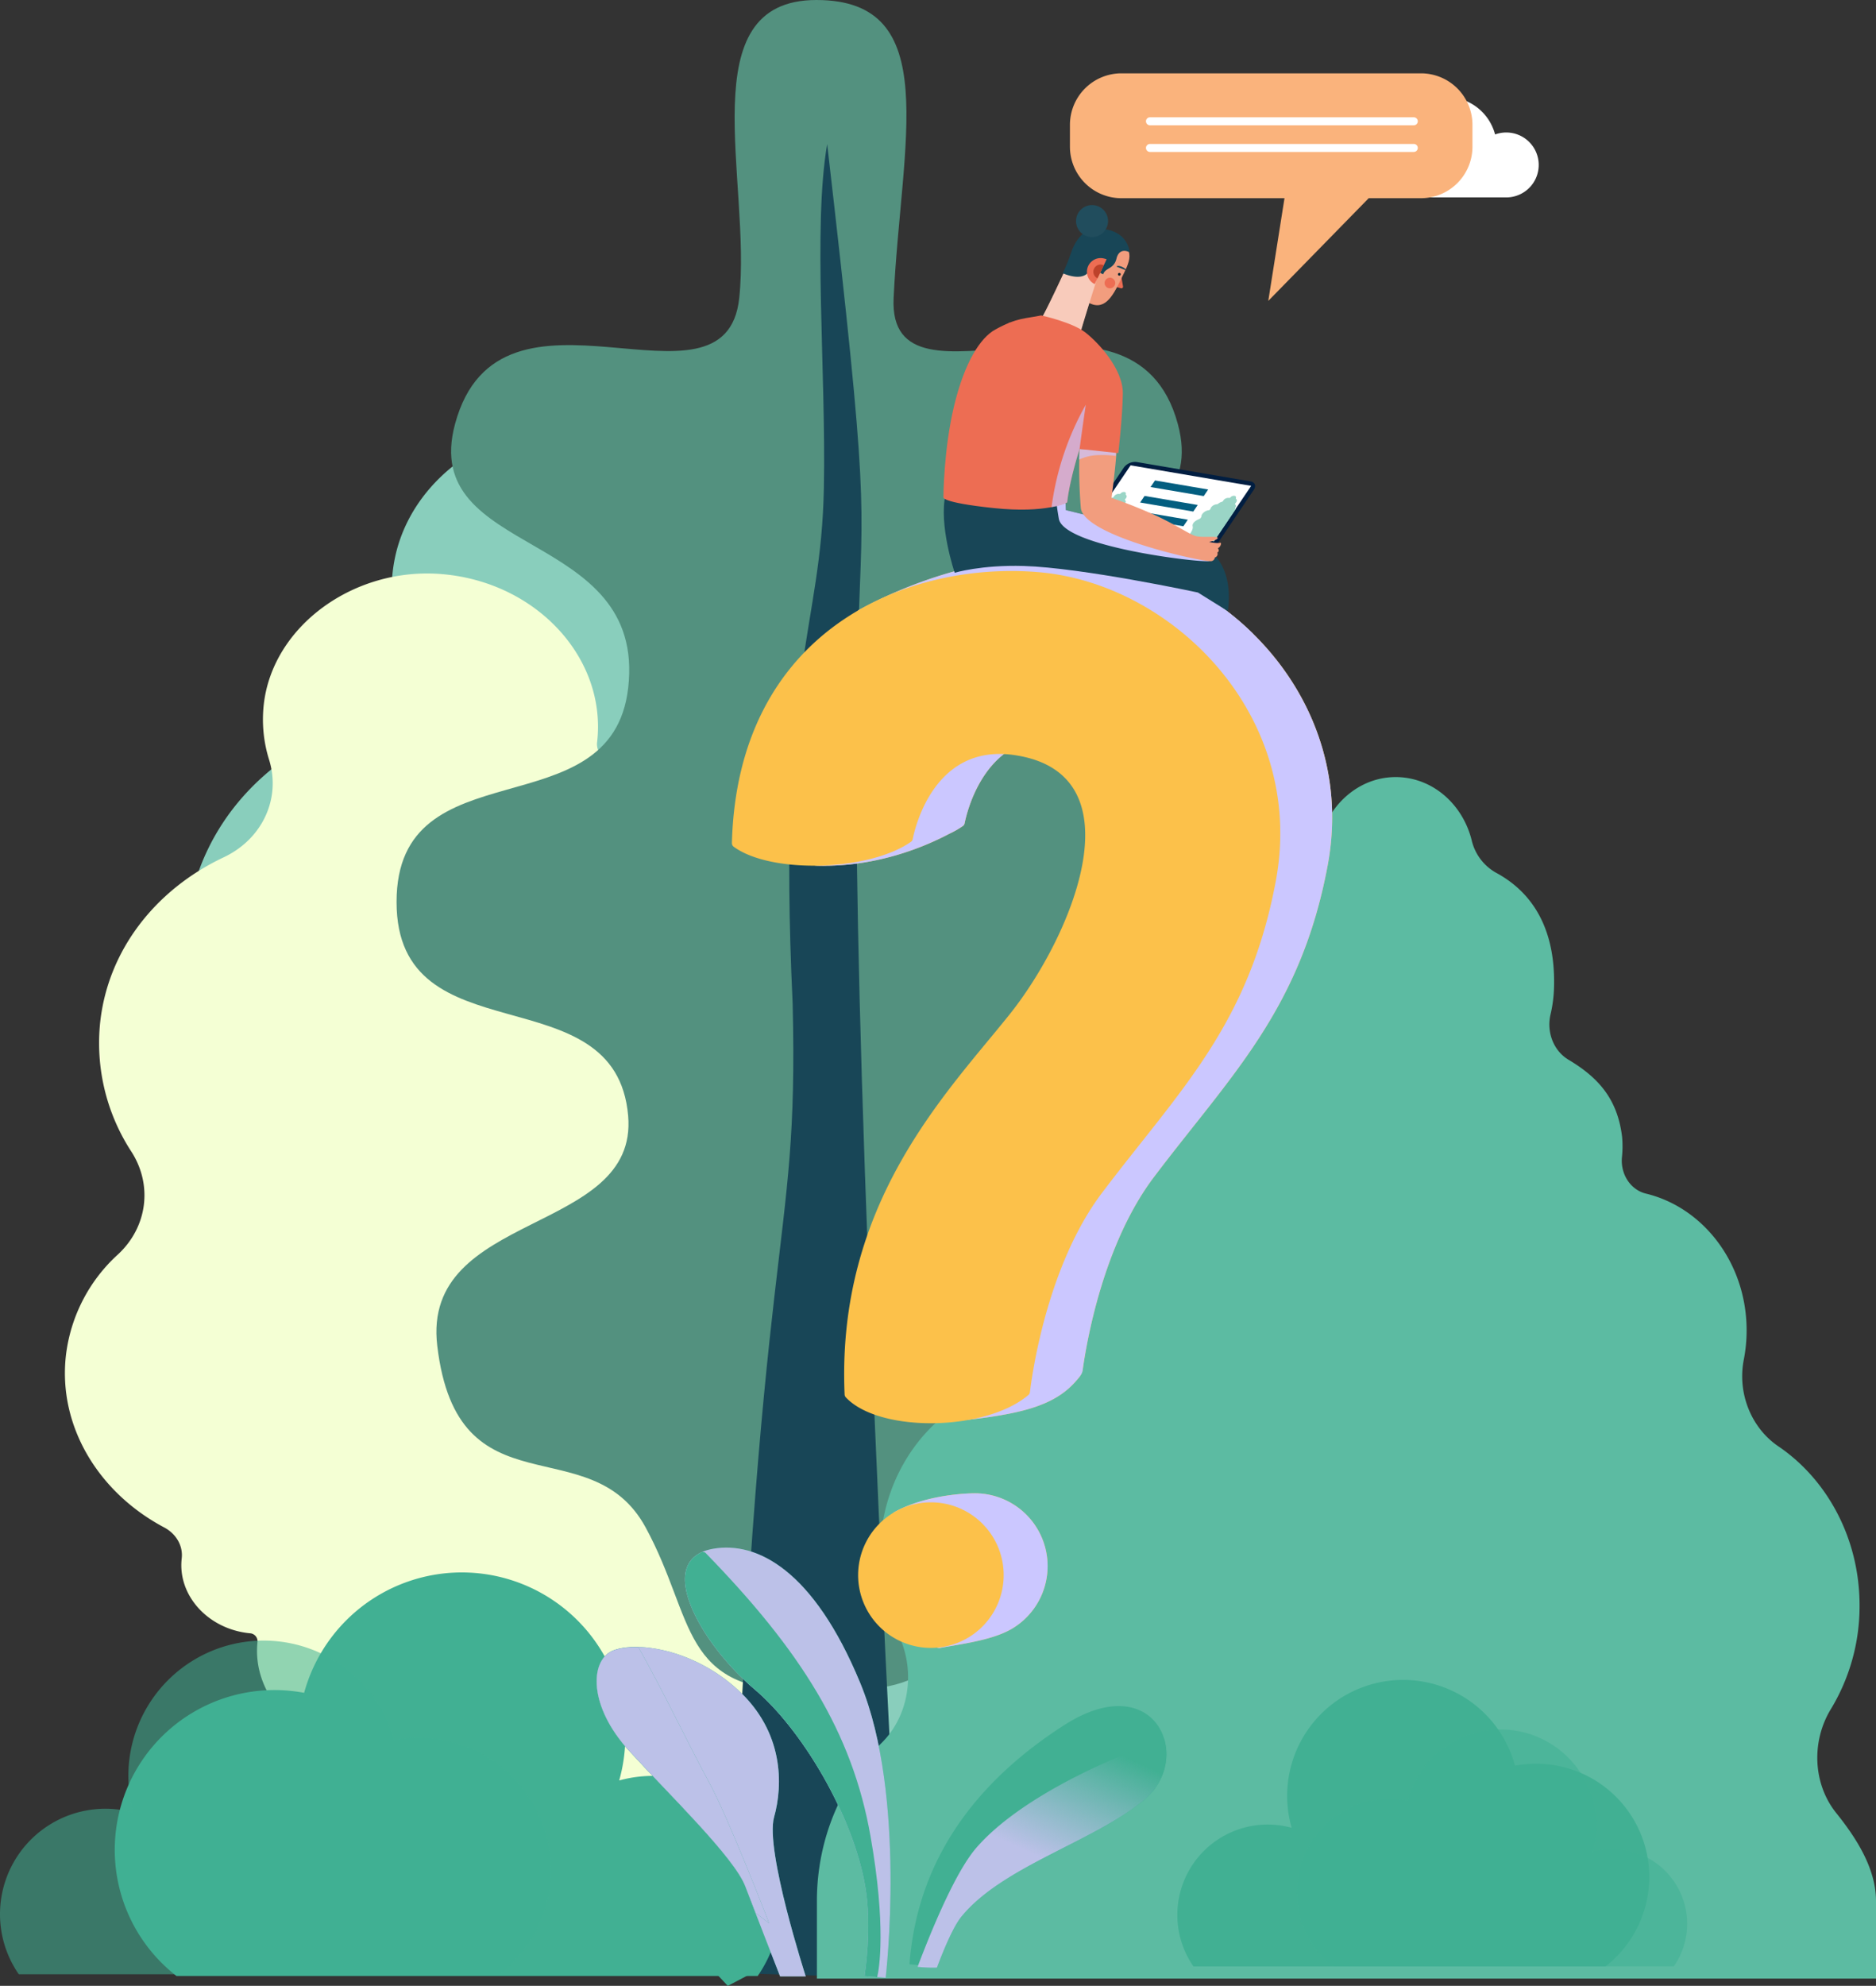 <svg xmlns="http://www.w3.org/2000/svg" xmlns:xlink="http://www.w3.org/1999/xlink" width="703.935" height="744.995" viewBox="0 0 703.935 744.995">
  <rect x="0" y="0" width="703.935" height="744.995" fill="#333333" stroke="none"/>
  <defs>
    <linearGradient id="linear-gradient" x1="-54.159" y1="0.489" x2="-54.047" y2="0.282" gradientUnits="objectBoundingBox">
      <stop offset="0" stop-color="#bcc1e8"/>
      <stop offset="1" stop-color="#bcc1e8" stop-opacity="0"/>
    </linearGradient>
    <linearGradient id="linear-gradient-2" x1="0.501" y1="0.524" x2="0.741" y2="0.036" xlink:href="#linear-gradient"/>
    <linearGradient id="linear-gradient-3" x1="-63.974" y1="-0.776" x2="-64.333" y2="-0.935" xlink:href="#linear-gradient"/>
    <linearGradient id="linear-gradient-4" x1="-67.312" y1="-0.933" x2="-67.086" y2="-1.255" xlink:href="#linear-gradient"/>
    <linearGradient id="linear-gradient-5" x1="-59.867" y1="0.557" x2="-60.167" y2="0.38" xlink:href="#linear-gradient"/>
    <linearGradient id="linear-gradient-6" x1="-72.533" y1="0.492" x2="-72.597" y2="0.104" xlink:href="#linear-gradient"/>
    <linearGradient id="linear-gradient-7" x1="-16.779" y1="11.656" x2="-16.512" y2="11.566" xlink:href="#linear-gradient"/>
    <clipPath id="clip-path">
      <path id="Trazado_21294" data-name="Trazado 21294" d="M1316.564,391.244l-45.419-7.728,14.074-20.842,45.419,7.728Z" transform="translate(-1271.145 -362.674)" fill="none"/>
    </clipPath>
    <linearGradient id="linear-gradient-8" x1="31.829" y1="-35.126" x2="31.731" y2="-34.242" gradientUnits="objectBoundingBox">
      <stop offset="0" stop-color="#f0c3a8"/>
      <stop offset="1" stop-color="#fff"/>
    </linearGradient>
  </defs>
  <g id="Grupo_3711" data-name="Grupo 3711" transform="translate(-7823 1747)">
    <g id="Grupo_3707" data-name="Grupo 3707" transform="translate(6986.44 -2140.53)">
      <g id="Grupo_2594" data-name="Grupo 2594">
        <path id="Trazado_21425" data-name="Trazado 21425" d="M1078.3,1134.557h-19.969l4.045-95.584h11.083Z" fill="#e2cdaf"/>
        <path id="Trazado_21426" data-name="Trazado 21426" d="M1214.972,939.038a43.252,43.252,0,0,0-6.984-32.07c-4.792-7.108-5.275-15.917-.971-23.047a58.593,58.593,0,0,0,7.509-19.855c3.551-19.538-3.053-38.748-16.265-52.947-6.916-7.433-9.292-17.534-5.949-26.6a40.368,40.368,0,0,0,1.837-6.735c3.126-17.2-5.224-34.035-19.911-43.7-8.51-5.6-11.863-15.8-7.636-24.377a48.971,48.971,0,0,0,4.4-12.642c4.956-27.269-15.04-53.74-44.661-59.123l-.087-.015c-4.36-.789-7.254-4.7-6.492-8.71.028-.145.054-.289.081-.434,6.344-34.909-19.717-68.78-57.991-74.882-35.94-5.73-71.315,17.246-77.351,50.2a58.7,58.7,0,0,0,.448,23.393c3.7,16.626-5.153,33.3-21.682,39.995-28.486,11.537-50.16,35.593-55.739,66.3a85.992,85.992,0,0,0,8.725,55.556,34.49,34.49,0,0,1-8.755,43,70.088,70.088,0,0,0-24.543,41.5c-5.393,29.681,9.239,58.716,34.824,75.109A13.252,13.252,0,0,1,924,962.518l-.027.146c-2.792,15.366,8.475,30.282,25.166,33.315l.381.067a3.315,3.315,0,0,1,2.887,3.73l-.006.034c-3.933,21.643,11.936,42.651,35.445,46.923a46.883,46.883,0,0,0,10.522.715,23.775,23.775,0,0,1,20.1,9.517c14.214,19.406,36.518,33.826,63.24,38.394,49.868,8.526,98.959-22.713,107.624-68.475a80.852,80.852,0,0,0,.316-28.4,39.51,39.51,0,0,1,12.226-35.734A42.706,42.706,0,0,0,1214.972,939.038Z" fill="#89cebc"/>
        <path id="Trazado_21427" data-name="Trazado 21427" d="M1168.543,940.063a37.668,37.668,0,0,0-8.554-27.917c-4.855-5.995-5.9-13.749-2.455-20.3a50.374,50.374,0,0,0,5.5-17.989c1.908-17.474-5.422-34.052-18.44-45.81-6.814-6.154-9.669-14.937-7.237-23.148a34.6,34.6,0,0,0,1.217-6.06c1.68-15.383-7.082-29.758-21.136-37.419-8.142-4.439-11.9-13.255-8.624-21.083a42.035,42.035,0,0,0,3.152-11.431c2.664-24.388-17.376-46.583-44.761-49.574l-.08-.009c-4.031-.437-6.936-3.722-6.514-7.308.015-.129.03-.259.044-.388,3.41-31.22-22.666-59.593-57.992-62.7-33.171-2.922-63.873,19.486-67.135,48.964a50.517,50.517,0,0,0,2,20.641c4.5,14.468-2.433,29.728-17.053,36.627-25.2,11.89-43.328,34.435-46.327,61.893a74.566,74.566,0,0,0,11.74,48.564c8.064,12.6,5.95,28.294-5.059,38.508a60.854,60.854,0,0,0-19.56,38.128c-2.9,26.544,12.423,51.325,36.876,64.283,4.576,2.425,7.139,6.954,6.6,11.616l-.015.131c-1.5,13.742,9.792,26.249,25.223,27.934l.351.036a3,3,0,0,1,2.888,3.124l0,.031c-2.114,19.355,13.791,36.97,35.525,39.344a44.317,44.317,0,0,0,9.646.005,22.269,22.269,0,0,1,18.977,7.21c14.286,16.3,35.611,27.71,60.295,30.154,46.066,4.561,88.717-25.963,93.505-66.91a69.442,69.442,0,0,0-1.645-25.106,34.04,34.04,0,0,1,8.719-32.3A37.01,37.01,0,0,0,1168.543,940.063Z" fill="#f4ffd4" style="mix-blend-mode: multiply;isolation: isolate"/>
      </g>
      <g id="Grupo_2595" data-name="Grupo 2595">
        <path id="Trazado_21428" data-name="Trazado 21428" d="M985.362,731.907c0,59.051,82.226,26.193,86.9,80.2,3.887,44.835-77.649,35.478-71.632,86.269,7.577,63.989,57.473,30.075,78.19,68.168,18.858,34.673,12.46,61.484,60.15,61.484s51.2-3.555,75.518-60.816c20.718-48.786,54.033-9.3,70.84-71.509,13.676-50.616-74.183-40.1-71.77-83.593,3-54.125,86.9-21.146,86.9-80.2s-80.625-26.354-86.9-80.2c-7.033-60.31,78.634-48.505,64.96-99.12-16.806-62.205-108.99,1.3-106.644-47.293,2.848-59.034,18.725-111.768-28.963-111.768s-24.325,67.771-28.959,111.764c-5.1,48.377-89.841-14.915-106.647,47.29-13.674,50.616,71.993,38.812,64.957,99.123C1065.99,705.551,985.362,672.853,985.362,731.907Z" fill="#53917f"/>
        <path id="Trazado_21429" data-name="Trazado 21429" d="M1175,1135.525c-37.715-705.43,3.437-415.307-28.057-687.951-5.388,31.335-.408,85.1-1.239,128.846-.955,53.721-17.671,67.323-11.714,193.669,2.382,98.271-12.769,73.525-23.718,363.65Z" fill="#184657"/>
      </g>
      <g id="Grupo_2596" data-name="Grupo 2596">
        <path id="Trazado_21430" data-name="Trazado 21430" d="M902.78,1134.818a59.939,59.939,0,0,1,47.9-106.226,61.353,61.353,0,1,1,118.219,32.875,47.814,47.814,0,0,1,51.973,73.351Z" fill="#41b093"/>
        <path id="Trazado_21431" data-name="Trazado 21431" d="M1024.059,1134.179a49.591,49.591,0,0,0-39.635-87.887,50.761,50.761,0,1,0-97.81,27.2,39.56,39.56,0,0,0-43,60.688Z" fill="#41b093" opacity="0.55" style="mix-blend-mode: overlay;isolation: isolate"/>
      </g>
    </g>
    <g id="Grupo_3710" data-name="Grupo 3710" transform="translate(8139 -4130)">
      <path id="Trazado_21259" data-name="Trazado 21259" d="M1320.091,984.526c0-25.2-12.185-47.31-30.495-59.723-10.1-6.851-15.426-19.836-12.946-32.509a57.166,57.166,0,0,0,1.057-10.981c0-25.091-16.157-46.074-37.766-51.3-5.725-1.385-9.569-7.18-9.023-13.534a39.911,39.911,0,0,0,.064-7.755c-1.734-14.528-9.26-22.456-20.108-28.933-5.581-3.332-8.32-10.337-6.733-17.047a50.316,50.316,0,0,0,1.308-10.353c.655-26.78-12.6-37.816-21.813-42.781a18.88,18.88,0,0,1-9.095-12.17c-3.575-14.318-16.017-24.661-30.512-23.615-14.177,1.023-25.815,13.162-27.34,28.535-.011.121-.023.241-.034.361-.47,5.272-4.626,9.137-9.488,8.884a34.337,34.337,0,0,0-4.835.091c-17.989,1.609-32.411,17.486-33.667,37.081a44.008,44.008,0,0,0,.355,9.1,17.743,17.743,0,0,1-7.106,17.2,58.473,58.473,0,0,0-22.094,29.872,15.133,15.133,0,0,1-9.821,9.838c-20.228,6.118-35.074,26.3-35.074,50.267a56.068,56.068,0,0,0,3.048,18.328c3.046,8.819-.872,18.554-8.863,22.178-21.472,9.736-36.567,32.786-36.567,59.683a68.881,68.881,0,0,0,6.85,30.152c6.623,13.63,4.153,30.456-6.359,40.793-14.851,14.6-24.183,35.723-24.183,59.219v29.083h397.406v-29.083c0-11.777-6.833-22.958-14.917-33.021-8.785-10.934-9.394-26.9-2.008-39A74.453,74.453,0,0,0,1320.091,984.526Z" transform="translate(-938.322 2000.768)" fill="#5cbba2"/>
      <g id="Grupo_2547" data-name="Grupo 2547" transform="translate(25.268 3023.035)">
        <g id="Grupo_2545" data-name="Grupo 2545" transform="translate(0)">
          <path id="Trazado_21265" data-name="Trazado 21265" d="M968.866,1172.047c2.837-37.8,23.511-67.507,57.967-89.649s49.049,12.421,30,28.083-53.1,24.843-68.506,43.745a46.315,46.315,0,0,0-9.372,18.809Z" transform="translate(-968.866 -1075.199)" fill="#41b093"/>
          <path id="Trazado_21266" data-name="Trazado 21266" d="M968.866,1172.047c2.837-37.8,23.511-67.507,57.967-89.649s49.049,12.421,30,28.083-53.1,24.843-68.506,43.745a46.315,46.315,0,0,0-9.372,18.809Z" transform="translate(-968.866 -1075.199)" fill="url(#linear-gradient)" style="mix-blend-mode: multiply;isolation: isolate"/>
        </g>
        <g id="Grupo_2546" data-name="Grupo 2546" transform="translate(3.032 12.482)">
          <path id="Trazado_21267" data-name="Trazado 21267" d="M1064.948,1089.577c-27.154,9.332-56.28,24.249-70.489,40.622-7.225,8.324-15.481,27.294-22.1,44.726a54.93,54.93,0,0,0,6.639.312c.207-.006.415-.022.622-.029,3.065-8.142,6.369-15.654,9.166-19.086,15.4-18.9,49.454-28.083,68.506-43.744C1064.835,1106.175,1067.1,1097.012,1064.948,1089.577Z" transform="translate(-972.358 -1089.577)" fill="#41b093"/>
          <path id="Trazado_21268" data-name="Trazado 21268" d="M1064.948,1089.577c-27.154,9.332-56.28,24.249-70.489,40.622-7.225,8.324-15.481,27.294-22.1,44.726a54.93,54.93,0,0,0,6.639.312c.207-.006.415-.022.622-.029,3.065-8.142,6.369-15.654,9.166-19.086,15.4-18.9,49.454-28.083,68.506-43.744C1064.835,1106.175,1067.1,1097.012,1064.948,1089.577Z" transform="translate(-972.358 -1089.577)" fill="url(#linear-gradient-2)" style="mix-blend-mode: multiply;isolation: isolate"/>
        </g>
      </g>
      <path id="Trazado_21377" data-name="Trazado 21377" d="M1245.312,1171.389a42.5,42.5,0,0,0-33.965-75.314,43.5,43.5,0,1,0-83.817,23.308,33.9,33.9,0,0,0-36.849,52.006Z" transform="translate(-958.862 1949.309)" fill="#41b093"/>
      <path id="Trazado_21380" data-name="Trazado 21380" d="M1149.809,1174.2a35.16,35.16,0,0,1,28.1-62.312,35.99,35.99,0,1,1,69.347,19.284,28.048,28.048,0,0,1,30.488,43.028Z" transform="translate(-965.666 1946.494)" fill="#41b093" opacity="0.55" style="mix-blend-mode: overlay;isolation: isolate"/>
      <g id="Grupo_2544" data-name="Grupo 2544" transform="translate(-58.971 2963.584)">
        <g id="Grupo_2542" data-name="Grupo 2542" transform="translate(0)">
          <path id="Trazado_21261" data-name="Trazado 21261" d="M882.5,1007.132c-23,3.943-4.578,35.869,15.4,52.705,17.575,14.813,36.87,46.979,41.532,73.777,2.754,15.833-.244,33.826-.244,33.826l7.951.645s8.022-68.052-9.536-110.559S898.75,1004.345,882.5,1007.132Z" transform="translate(-871.833 -1006.718)" fill="#41b093"/>
          <path id="Trazado_21262" data-name="Trazado 21262" d="M882.5,1007.132c-23,3.943-4.578,35.869,15.4,52.705,17.575,14.813,36.87,46.979,41.532,73.777,2.754,15.833-.244,33.826-.244,33.826l7.951.645s8.022-68.052-9.536-110.559S898.75,1004.345,882.5,1007.132Z" transform="translate(-871.833 -1006.718)" fill="url(#linear-gradient-3)" style="mix-blend-mode: multiply;isolation: isolate"/>
        </g>
        <g id="Grupo_2543" data-name="Grupo 2543" transform="translate(0.005 1.585)">
          <path id="Trazado_21263" data-name="Trazado 21263" d="M897.9,1060.078c-18.628-15.7-35.894-44.519-19.492-51.535l.979.237c36.017,36.95,55.209,67.555,62.059,106.426,5.958,33.814,3.262,49.907,2.512,52.862l-4.77-.387s3-17.994.244-33.826C934.769,1107.057,915.474,1074.892,897.9,1060.078Z" transform="translate(-871.838 -1008.543)" fill="#41b093"/>
          <path id="Trazado_21264" data-name="Trazado 21264" d="M897.9,1060.078c-18.628-15.7-35.894-44.519-19.492-51.535l.979.237c36.017,36.95,55.209,67.555,62.059,106.426,5.958,33.814,3.262,49.907,2.512,52.862l-4.77-.387s3-17.994.244-33.826C934.769,1107.057,915.474,1074.892,897.9,1060.078Z" transform="translate(-871.838 -1008.543)" fill="url(#linear-gradient-4)" style="mix-blend-mode: multiply;isolation: isolate"/>
        </g>
      </g>
      <g id="Grupo_2550" data-name="Grupo 2550" transform="translate(-92.116 3000.836)">
        <g id="Grupo_2548" data-name="Grupo 2548" transform="translate(0 0)">
          <path id="Trazado_21269" data-name="Trazado 21269" d="M912.106,1173.238s-15.318-47.454-11.887-59.7,3.626-32.035-13.534-47.784-39.1-18.423-47.338-14.535-8.7,20.74,6.406,37.268,39.583,40.119,43.7,51.007,13.042,33.747,13.042,33.747Z" transform="translate(-833.653 -1049.628)" fill="#41b093"/>
          <path id="Trazado_21270" data-name="Trazado 21270" d="M912.106,1173.238s-15.318-47.454-11.887-59.7,3.626-32.035-13.534-47.784-39.1-18.423-47.338-14.535-8.7,20.74,6.406,37.268,39.583,40.119,43.7,51.007,13.042,33.747,13.042,33.747Z" transform="translate(-833.653 -1049.628)" fill="url(#linear-gradient-5)" style="mix-blend-mode: multiply;isolation: isolate"/>
        </g>
        <g id="Grupo_2549" data-name="Grupo 2549" transform="translate(0 0.103)">
          <path id="Trazado_21271" data-name="Trazado 21271" d="M849.317,1049.757c9.768,17.294,19.064,37.042,26.409,50.473,7.55,13.8,22.652,53.081,22.652,53.081l-5.049-3.825c-1.452-3.683-2.821-7.194-3.875-9.98-4.118-10.888-28.6-34.48-43.7-51.007s-14.643-33.379-6.406-37.268C841.557,1050.188,845.053,1049.663,849.317,1049.757Z" transform="translate(-833.653 -1049.747)" fill="#41b093"/>
          <path id="Trazado_21272" data-name="Trazado 21272" d="M849.317,1049.757c9.768,17.294,19.064,37.042,26.409,50.473,7.55,13.8,22.652,53.081,22.652,53.081l-5.049-3.825c-1.452-3.683-2.821-7.194-3.875-9.98-4.118-10.888-28.6-34.48-43.7-51.007s-14.643-33.379-6.406-37.268C841.557,1050.188,845.053,1049.663,849.317,1049.757Z" transform="translate(-833.653 -1049.747)" fill="url(#linear-gradient-6)" style="mix-blend-mode: multiply;isolation: isolate"/>
        </g>
      </g>
      <g id="Grupo_2551" data-name="Grupo 2551" transform="translate(-113 3042.975)">
        <path id="Trazado_21273" data-name="Trazado 21273" d="M888.194,1178.727s-7.781-33.353-31.308-56.027-43.514-27.706-47.157-22.839,69.948,83.327,69.948,83.327Z" transform="translate(-809.598 -1098.167)" fill="#41b093"/>
        <path id="Trazado_21274" data-name="Trazado 21274" d="M888.194,1178.727s-7.781-33.353-31.308-56.027-43.514-27.706-47.157-22.839,69.948,83.327,69.948,83.327Z" transform="translate(-809.598 -1098.167)" fill="url(#linear-gradient-7)" style="mix-blend-mode: multiply;isolation: isolate"/>
      </g>
    </g>
    <path id="Trazado_24395" data-name="Trazado 24395" d="M1549.02,334.019a12.178,12.178,0,1,0-4.157-23.612,18.832,18.832,0,0,0-36.2-.783,13.122,13.122,0,1,0-6.711,24.4Z" transform="translate(6839.141 -2006.961)" fill="#fff"/>
    <path id="Trazado_24389" data-name="Trazado 24389" d="M1300.863,529.866c-10.162,54.2-36.413,78.754-65.2,116.861-18.956,25.089-25.24,61.74-26.72,72.371a7.833,7.833,0,0,1-2.143,3.7c-8.695,10.351-22.615,13.549-52.741,16.078a1.664,1.664,0,0,1-1.79-1.878l.647-4.816a1.659,1.659,0,0,0-1.144-1.8c-5.118-1.616-9.407-3.945-12.247-6.994a1.641,1.641,0,0,1-.428-1.048c-3.129-71.609,38.2-112.955,61.845-142.511,23.711-29.639,49.115-90.61,1.693-97.384-29.579-4.226-36.992,26.6-37.983,31.521h0a1.652,1.652,0,0,1-.666,1.048,34.538,34.538,0,0,1-5.086,2.9c-8.789,4.666-27.092,12.572-49.338,11.962-6.635-.182-9.791-4.558-10.644-11.349a1.63,1.63,0,0,0-.7-1.16q-.377-.253-.735-.514a1.672,1.672,0,0,1-.682-1.392c.693-26.065,7.914-46.392,19.054-61.805a1.615,1.615,0,0,0,.178-.317c4.077-9.651,7.509-16.841,8.415-18.717a1.662,1.662,0,0,1,.705-.739,171.676,171.676,0,0,1,58.12-19.1v0a123.659,123.659,0,0,1,28.675-.938C1261.909,418.086,1312.563,467.47,1300.863,529.866ZM1195.786,792.644a27.309,27.309,0,0,0-27.308-27.308c-6.988.052-20.327,1.53-30.13,7.057a1.665,1.665,0,0,0-.818,1.794c.193.914.494,2.324.888,4.1a1.675,1.675,0,0,1-.176,1.174,27.3,27.3,0,0,0,11.057,37.28,1.692,1.692,0,0,1,.726.755c1.844,3.827,3.693,6.169,5.4,5.849,7.532-1.414,19.63-2.835,27-7.218.081-.049.164-.094.245-.143l.014-.008.011-.007A27.292,27.292,0,0,0,1195.786,792.644Z" transform="translate(7020.308 -1952.127)" fill="#fcc14a"/>
    <path id="Trazado_24390" data-name="Trazado 24390" d="M1300.863,529.866c-10.162,54.2-36.413,78.754-65.2,116.861-18.956,25.089-25.24,61.74-26.72,72.371-.1,1.373-1.1,2.457-2.143,3.7-8.695,10.351-22.615,13.549-52.741,16.078a1.664,1.664,0,0,1-1.79-1.878l.647-4.816a1.659,1.659,0,0,0-1.144-1.8c-5.118-1.616-9.407-3.945-12.247-6.994a1.641,1.641,0,0,1-.428-1.048c-3.129-71.609,38.2-112.955,61.845-142.511,23.711-29.639,49.115-90.61,1.693-97.384-29.579-4.226-36.992,26.6-37.983,31.521h0a1.652,1.652,0,0,1-.666,1.048,34.538,34.538,0,0,1-5.086,2.9c-8.789,4.666-27.092,12.572-49.338,11.962-6.635-.182-9.791-4.558-10.644-11.349a1.63,1.63,0,0,0-.7-1.16q-.377-.253-.735-.514a1.672,1.672,0,0,1-.682-1.392c.693-26.065,7.914-46.392,19.054-61.805a1.615,1.615,0,0,0,.178-.317c4.077-9.651,7.509-16.841,8.415-18.717a1.662,1.662,0,0,1,.705-.739,171.676,171.676,0,0,1,58.12-19.1v0a123.659,123.659,0,0,1,28.675-.938C1261.909,418.086,1312.563,467.47,1300.863,529.866ZM1195.786,792.644a27.309,27.309,0,0,0-27.308-27.308c-6.988.052-20.327,1.53-30.13,7.057a1.665,1.665,0,0,0-.818,1.794c.193.914.494,2.324.888,4.1a1.675,1.675,0,0,1-.176,1.174,27.3,27.3,0,0,0,11.057,37.28,1.692,1.692,0,0,1,.726.755c1.844,3.827,3.693,6.169,5.4,5.849,7.532-1.414,19.63-2.835,27-7.218.081-.049.164-.094.245-.143l.014-.008.011-.007A27.292,27.292,0,0,0,1195.786,792.644Z" transform="translate(7020.308 -1952.127)" fill="#cbc7ff" style="mix-blend-mode: multiply;isolation: isolate"/>
    <path id="Trazado_24391" data-name="Trazado 24391" d="M1182.677,422.759c49.962,4.234,100.615,53.619,88.916,116.014-10.161,54.2-36.413,78.755-65.205,116.861-20.832,27.572-26.361,69.116-27.026,74.731a1.637,1.637,0,0,1-.562,1.063c-16.277,13.811-56.17,14.161-68.549.866a1.64,1.64,0,0,1-.427-1.047c-3.13-71.609,38.2-112.955,61.844-142.512,23.711-29.639,49.116-90.61,1.694-97.384-29.63-4.233-37.018,26.706-37.989,31.548a1.634,1.634,0,0,1-.66,1.021c-15.838,11.093-52.524,12.074-66.49,1.852a1.682,1.682,0,0,1-.693-1.4C1069.652,444.591,1132.891,418.54,1182.677,422.759ZM1142.2,771.7a27.308,27.308,0,1,0,27.309,27.308A27.308,27.308,0,0,0,1142.2,771.7Z" transform="translate(7030.102 -1955.107)" fill="#fcc14a"/>
    <path id="Trazado_24386" data-name="Trazado 24386" d="M1327.02,293.521h112.492a19.329,19.329,0,0,1,19.273,19.273v8.3a19.329,19.329,0,0,1-19.273,19.274h-19.661l-37.68,38.526,6.083-38.526H1327.02a19.33,19.33,0,0,1-19.274-19.274v-8.3A19.33,19.33,0,0,1,1327.02,293.521Z" transform="translate(6916.728 -2013.01)" fill="#fab37c"/>
    <path id="Trazado_24392" data-name="Trazado 24392" d="M1304.925,442.941a105.561,105.561,0,0,0-34.629-22.707l-40.057-6.74a123.79,123.79,0,0,0-14.954,1.321v0a145.794,145.794,0,0,0-22.808,4.8l.462.408c20.112-2.117,37.9-2.329,55.891,4.234C1266.647,430.749,1283.428,444.924,1304.925,442.941Z" transform="translate(6988.295 -1952.152)" fill="#cbc7ff" style="mix-blend-mode: multiply;isolation: isolate"/>
    <g id="Grupo_3709" data-name="Grupo 3709" transform="translate(8230.412 -1573.734)">
      <path id="Trazado_21287" data-name="Trazado 21287" d="M1315.88,392.368l-48.8-8.3,14.272-21.134a5.259,5.259,0,0,1,4.8-2.1l42.725,7.27c1.678.285,2.248,1.688,1.272,3.132Z" transform="translate(-1267.078 -360.78)" fill="#011e41"/>
      <path id="Trazado_21288" data-name="Trazado 21288" d="M1316.487,391.252l-45.245-7.7,14.053-20.81,45.245,7.7Z" transform="translate(-1268.471 -361.437)" fill="#fff"/>
      <g id="Grupo_2557" data-name="Grupo 2557" transform="translate(2.706 1.26)">
        <g id="Grupo_2556" data-name="Grupo 2556" clip-path="url(#clip-path)">
          <path id="Trazado_21289" data-name="Trazado 21289" d="M1281.659,386.715a1.336,1.336,0,0,0,.045-1.7c-.21-.232-.157-.6.144-.908a2.138,2.138,0,0,0,.225-.277.942.942,0,0,0-.337-1.528c-.162-.067-.186-.238-.058-.4a1.3,1.3,0,0,0,.136-.2.634.634,0,0,0-.151-.855c-.124-.117-.091-.312.077-.476a1.911,1.911,0,0,0,.223-.26c.486-.685.247-1.042.033-1.221a.318.318,0,0,1-.084-.363c.132-.388-.093-.723-.582-.776a1.7,1.7,0,0,0-1.385.582l-.007.009a.506.506,0,0,1-.463.176,1.41,1.41,0,0,0-.158-.024,2.114,2.114,0,0,0-1.74.767,1.346,1.346,0,0,0-.146.236.84.84,0,0,1-.53.4,3.268,3.268,0,0,0-1.237.646.868.868,0,0,1-.49.2,2.751,2.751,0,0,0-2.014,1.1,1.434,1.434,0,0,0-.219.488.815.815,0,0,1-.673.522,3.4,3.4,0,0,0-2.227,1.333,1.632,1.632,0,0,0-.3.813,1.344,1.344,0,0,1-.916,1.014,3.98,3.98,0,0,0-1.815,1.389l-.506.749,12.926,2.2.505-.748a1.059,1.059,0,0,0,.088-.932c-.1-.33.162-.744.612-1.014A3.25,3.25,0,0,0,1281.659,386.715Z" transform="translate(-1269.592 -367.716)" fill="#9ad5c6"/>
          <path id="Trazado_21290" data-name="Trazado 21290" d="M1342.319,389.44a1.421,1.421,0,0,0,.049-1.813c-.223-.247-.168-.633.152-.966a2.262,2.262,0,0,0,.24-.294,1,1,0,0,0-.359-1.626c-.172-.072-.2-.253-.063-.423a1.345,1.345,0,0,0,.146-.212.675.675,0,0,0-.161-.91c-.132-.124-.1-.331.082-.506a1.994,1.994,0,0,0,.237-.275c.517-.729.262-1.109.035-1.3a.339.339,0,0,1-.09-.387c.141-.413-.1-.769-.619-.825a1.8,1.8,0,0,0-1.472.62l-.008.009a.539.539,0,0,1-.492.188,1.305,1.305,0,0,0-.169-.026,2.249,2.249,0,0,0-1.849.816,1.447,1.447,0,0,0-.156.252.893.893,0,0,1-.564.428,3.48,3.48,0,0,0-1.316.687.924.924,0,0,1-.522.211,2.929,2.929,0,0,0-2.142,1.168,1.527,1.527,0,0,0-.233.52.866.866,0,0,1-.716.554,3.611,3.611,0,0,0-2.367,1.417,1.727,1.727,0,0,0-.32.865,1.43,1.43,0,0,1-.974,1.079c-.783.312-2.672,1.307-2.3,2.718.377,1.441-2.011,4.032-2.011,4.032l12.251,2.12,3.878-5.053a1.122,1.122,0,0,0,.094-.991c-.1-.351.172-.791.651-1.079A3.463,3.463,0,0,0,1342.319,389.44Z" transform="translate(-1288.948 -368.437)" fill="#9ad5c6"/>
          <path id="Trazado_21291" data-name="Trazado 21291" d="M1323.572,377.131l-19.952-3.395,1.67-2.473,19.952,3.395Z" transform="translate(-1282.011 -365.548)" fill="#035e80"/>
          <path id="Trazado_21292" data-name="Trazado 21292" d="M1317.683,385.852l-19.952-3.395,1.67-2.473,19.952,3.395Z" transform="translate(-1280.041 -368.466)" fill="#035e80"/>
          <path id="Trazado_21293" data-name="Trazado 21293" d="M1312.083,394.145l-19.952-3.395,1.67-2.474,19.952,3.395Z" transform="translate(-1278.167 -371.24)" fill="#035e80"/>
        </g>
      </g>
    </g>
    <path id="Trazado_24393" data-name="Trazado 24393" d="M1187.724,378.647c-2.752,11.643,3.387,29.639,3.387,29.639s9.955-3,25.828-2.541c22.018.635,65.417,9.95,65.417,9.95l11.22,6.986s4.34-21.7-14.608-26.463-46.151-11.432-46.151-11.432l-.212-6.351Z" transform="translate(6990.123 -1940.422)" fill="#184657"/>
    <path id="Trazado_24394" data-name="Trazado 24394" d="M1300.015,396.219c-18.948-4.764-46.151-11.432-46.151-11.432l-.212-6.351-3.734.018c.313,3.01.738,6.307,1.318,9.584,1.853,10.476,52.449,16.46,56.089,15.87a1.6,1.6,0,0,0,1.434-1.487,1.524,1.524,0,0,0,.943-.724A19.2,19.2,0,0,0,1300.015,396.219Z" transform="translate(6969.076 -1940.422)" fill="#cbc7ff" style="mix-blend-mode: multiply;isolation: isolate"/>
    <path id="Trazado_24387" data-name="Trazado 24387" d="M1277.35,354.5c-.141,4.516-1.834,17.36-1.834,17.36a188.144,188.144,0,0,1,17.466,7.021c7.727,3.705,11.326,6.351,13.761,7.2s8.256,0,8.574.741-3.175,1.588-3.175,1.588,3.175.635,4.022.317.317,1.588-.741,2.012c0,0,.847,1.164-.212,1.588a1.42,1.42,0,0,1-.952,1.905,1.531,1.531,0,0,1-1.377,1.376c-3.281.318-47.951-9.421-48.9-20.006a184.216,184.216,0,0,1-.458-22.088Z" transform="translate(6964.572 -1932.083)" fill="#f29d7e"/>
    <path id="Trazado_24388" data-name="Trazado 24388" d="M1263.5,353.513l-.176,3.987a17.864,17.864,0,0,1,7.727-1.693,34.772,34.772,0,0,1,6.033.317V353.8Z" transform="translate(6964.59 -1932.083)" fill="#cbc7ff" opacity="0.7" style="mix-blend-mode: multiply;isolation: isolate"/>
    <g id="Grupo_3708" data-name="Grupo 3708" transform="translate(8198.063 -1670.07)">
      <path id="Trazado_21299" data-name="Trazado 21299" d="M1286.027,256.135l.666,3.814a.618.618,0,0,1-.783.7l-2-.59Z" transform="translate(-1240.359 -229.431)" fill="#ed6d53"/>
      <path id="Trazado_21300" data-name="Trazado 21300" d="M1279.69,249.486c-3.131,6.528-6.309,12.16-12.626,8.359-2.437-1.466-1.951-9.636.85-16.313s2.087-11.214,8.759-8.034C1286.256,238.064,1282.822,242.957,1279.69,249.486Z" transform="translate(-1234.199 -221.51)" fill="#f29d7e"/>
      <g id="Grupo_2559" data-name="Grupo 2559" transform="translate(43.991 22.856)">
        <path id="Trazado_21301" data-name="Trazado 21301" d="M1287.767,251.884c-.275-.087-.532-.194-.785-.3l-.753-.316c-.248-.105-.5-.2-.746-.3-.125-.046-.25-.094-.377-.136l-.191-.067-.1-.033-.053-.018-.033-.011-.025-.008a.176.176,0,0,1-.031-.011c-.007-.005,0,.007-.047-.029a.163.163,0,0,1-.053-.124.153.153,0,1,1,.306.012.15.15,0,0,0-.048-.118.17.17,0,0,0-.041-.027.078.078,0,0,0-.019-.008c-.005,0,0,0,0,0a.165.165,0,0,1,.02-.005l.053-.009.112-.012c.075-.007.151-.007.227-.008a2.962,2.962,0,0,1,.449.045,3.99,3.99,0,0,1,.852.254,4.84,4.84,0,0,1,.773.416,3.661,3.661,0,0,1,.673.558.158.158,0,0,1-.163.258Z" transform="translate(-1284.574 -250.353)" fill="#184657"/>
      </g>
      <circle id="Elipse_622" data-name="Elipse 622" cx="1.997" cy="1.997" r="1.997" transform="translate(39.413 27.244)" fill="#ed6d53"/>
      <path id="Trazado_21302" data-name="Trazado 21302" d="M1238.263,292.558a80.776,80.776,0,0,1,11.075,6.252,33.479,33.479,0,0,0,3.373-7.058c.568-1.383-.033-3.692-.362-5.731a9.055,9.055,0,0,0-3.058-5.56,2.679,2.679,0,0,1-1.033-3.207c.743-3.455,7.563-24.809,7.563-24.809l-11.855-2.746s-8.132,17.675-9.861,20.174c-1.582,2.287-6.242,1.669-12.222,1.525,1.007,5.062-.733,10.923-3.422,15.341C1225.826,285.287,1232.285,289.821,1238.263,292.558Z" transform="translate(-1218.463 -227.278)" fill="#f29d7e"/>
      <path id="Trazado_21303" data-name="Trazado 21303" d="M1255.443,278.115a5.233,5.233,0,0,1,.122-.862c.743-3.455,7.563-24.809,7.563-24.809l-11.855-2.746s-8.132,17.675-9.861,20.174a3.024,3.024,0,0,1-1.113.955Z" transform="translate(-1225.769 -227.278)" opacity="0.47" fill="url(#linear-gradient-8)" style="mix-blend-mode: multiply;isolation: isolate"/>
      <circle id="Elipse_623" data-name="Elipse 623" cx="0.516" cy="0.516" r="0.516" transform="translate(44.422 25.454)" fill="#0d232b"/>
      <path id="Trazado_21304" data-name="Trazado 21304" d="M1254.095,246.036a66.874,66.874,0,0,0,3.087-7.539c1.284-3.887,4.05-8.495,8.348-9s8.4.548,10.953,3.042a9.947,9.947,0,0,1,2.614,4.865c.116.511.128.808-.351.6-1.522-.673-3.712-.626-4.485,2.566-.975,4.02-4.2,3.348-4.989,5.874l-1.166-.529s1.566-3.781,2.325-5.152c-1.686-.635-4.114,2.415-7.092,5.331S1254.095,246.036,1254.095,246.036Z" transform="translate(-1230.385 -220.475)" fill="#184657"/>
      <g id="Grupo_2560" data-name="Grupo 2560" transform="translate(32.79 19.89)">
        <path id="Trazado_21305" data-name="Trazado 21305" d="M1270.658,255.665a5.137,5.137,0,0,1,4.444-9.264Z" transform="translate(-1267.741 -245.895)" fill="#ed6d53"/>
        <path id="Trazado_21306" data-name="Trazado 21306" d="M1272.931,254.7a2.707,2.707,0,1,1,2.342-4.881Z" transform="translate(-1268.963 -247.117)" fill="#bd422a"/>
      </g>
      <circle id="Elipse_624" data-name="Elipse 624" cx="6.007" cy="6.007" r="6.007" transform="translate(28.698 0)" fill="#214d5d"/>
    </g>
    <path id="Trazado_24384" data-name="Trazado 24384" d="M1206.277,283.509c8.286-4.557,11.22-4.022,17.218-5.293,0,0,11.574,2.541,16.513,6.351s14.255,13.831,14.114,23.005-1.693,22.3-1.693,22.3l-14.537-1.552s-3.811,11.856-4.658,20.042c0,0-7.621,4.234-27.663,2.117s-18.771-4.094-18.771-4.094.071-17.924,4.022-34.3S1200.631,286.613,1206.277,283.509Z" transform="translate(6990.2 -1906.889)" fill="#ed6d53"/>
    <path id="Trazado_24385" data-name="Trazado 24385" d="M1247.788,366.98h0a21.807,21.807,0,0,0,5.857-1.765c.847-8.186,4.658-20.041,4.658-20.041.988-7.48,2.329-16.583,2.329-16.583A106.344,106.344,0,0,0,1247.788,366.98Z" transform="translate(6969.788 -1923.744)" fill="#cbc7ff" opacity="0.7" style="mix-blend-mode: multiply;isolation: isolate"/>
    <line id="Línea_143" data-name="Línea 143" x2="99" transform="translate(8254.5 -1701.5)" fill="none" stroke="#fff" stroke-linecap="round" stroke-width="3"/>
    <line id="Línea_144" data-name="Línea 144" x2="99" transform="translate(8254.5 -1691.5)" fill="none" stroke="#fff" stroke-linecap="round" stroke-width="3"/>
  </g>
</svg>
